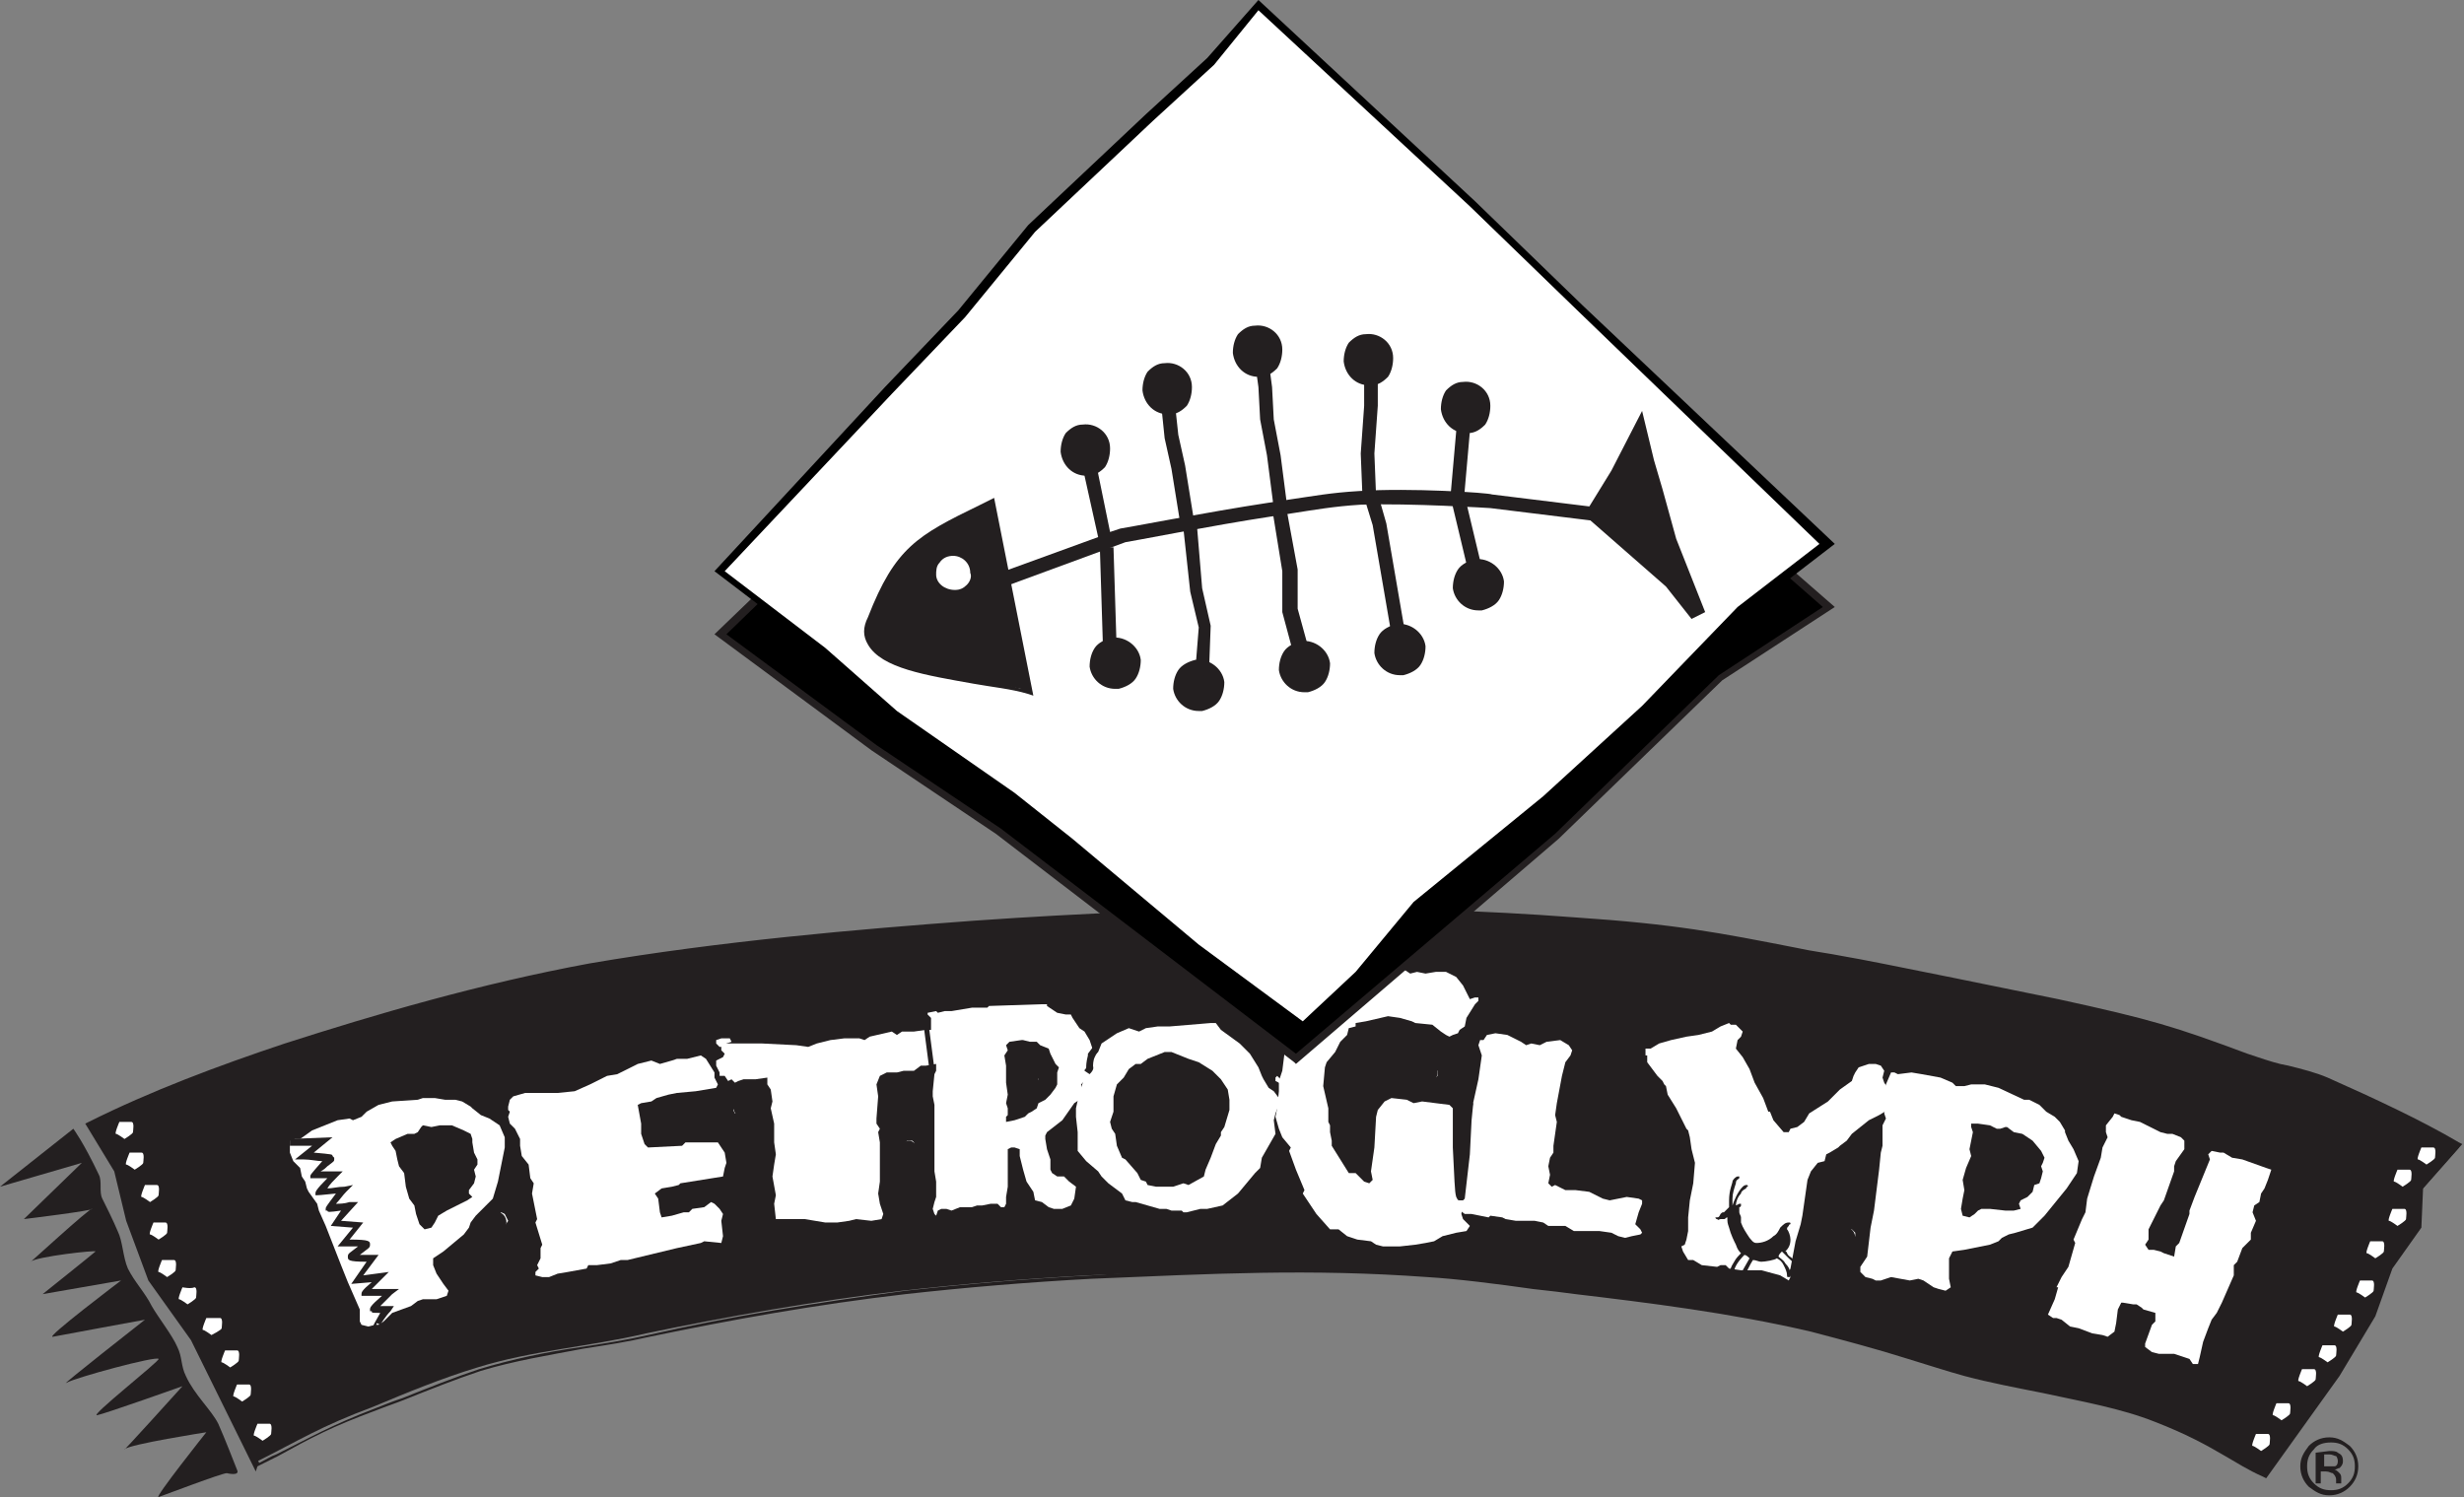 <?xml version="1.0" encoding="utf-8"?>
<!-- Generator: Adobe Illustrator 18.1.1, SVG Export Plug-In . SVG Version: 6.00 Build 0)  -->
<svg version="1.1" id="Layer_1" xmlns="http://www.w3.org/2000/svg" xmlns:xlink="http://www.w3.org/1999/xlink" x="0px" y="0px"
	 viewBox="0 0 144.5 87.8" enable-background="new 0 0 144.5 87.8" xml:space="preserve">
<rect x="0" y="0" width="144.5" height="87.8" fill="#808080" stroke="none"/>
<g>
	<g>
		<path fill="#231F20" d="M132.8,86.5c-2.5-1.3-3.6-2.1-6.3-3.2c-3.3-1.3-7.6-1.7-11.3-2.8c-3-0.8-6-1.9-9.1-2.6
			c-4.4-1-9.1-1.7-13.8-2.2c-2.4-0.3-6.3-0.8-8.8-1c-7-0.5-12.7-0.2-19.7,0.1c-3.7,0.2-7.3,0.5-10.9,0.9c-5.1,0.6-10.2,1.5-15,2.5
			c-3.4,0.8-6.7,1-9.9,2c-2,0.6-4.2,1.5-6.1,2.3c-3.2,1.2-4.2,1.9-7,3.3L13,81.9l-1.7-3.3L8.8,75l-1.3-3.5l-0.7-3L5.2,66
			c3.3-1.6,7.3-3.2,11.5-4.6c5.4-1.7,11.4-3.5,17.9-4.7c7.1-1.2,14.6-1.9,22.5-2.5c11.5-0.8,23.6-1.1,35.1-0.2
			c7.1,0.5,9.4,1.1,15.9,2.3c1.3,0.2,11.3,2.3,12.5,2.5c5.8,1.2,6.8,1.6,11.7,3.4c1.4,0.5,2.8,0.7,4.2,1.3c2.6,1.2,5.5,2.5,7.7,3.8
			l-2.2,2.5l-0.2,2.2l-1.7,2.4l-1,2.8l-2.1,3.5l-2.1,2.9L132.8,86.5z"/>
	</g>
	<g>
		<path fill="#231F20" d="M132.9,86.7l-0.2-0.1c-0.9-0.4-1.5-0.8-2.2-1.2c-1.2-0.7-2.3-1.3-4.1-2c-2-0.8-4.3-1.2-6.6-1.7
			c-1.5-0.3-3.1-0.6-4.6-1c-1.1-0.3-2.3-0.7-3.3-1c-1.9-0.6-3.8-1.1-5.7-1.6c-4.7-1.1-9.6-1.7-13.8-2.2c-0.7-0.1-1.6-0.2-2.5-0.3
			c-2.1-0.3-4.5-0.6-6.2-0.7c-6.9-0.5-12.5-0.2-19.7,0.1c-3.7,0.2-7.3,0.5-10.9,0.9c-5.2,0.6-10.2,1.5-15,2.5
			c-1.3,0.3-2.6,0.5-3.9,0.7c-2.1,0.4-4,0.7-6,1.3c-1.5,0.5-3,1.1-4.5,1.7c-0.5,0.2-1.1,0.4-1.6,0.6c-2.7,1-3.8,1.6-5.8,2.7
			c-0.4,0.2-0.8,0.4-1.2,0.6L15,86.3l-3.8-7.7l-2.5-3.5l-1.3-3.5l-0.7-2.9l-1.7-2.8l0.2-0.1c3.6-1.8,7.6-3.3,11.5-4.6
			c5.3-1.7,11.4-3.5,17.9-4.7c7.6-1.3,15.7-2,22.5-2.5c12.9-0.9,24.7-1,35.2-0.2c6,0.4,8.5,0.9,13.1,1.8c0.9,0.2,1.8,0.3,2.8,0.5
			c1.3,0.2,11.5,2.3,12.5,2.5c5.5,1.2,6.8,1.6,11.1,3.2l0.6,0.2c0.6,0.2,1.2,0.4,1.8,0.5c0.8,0.2,1.6,0.4,2.3,0.7
			c2.7,1.2,5.5,2.5,7.7,3.8l0.2,0.1l-2.3,2.6L142,72l0,0l-1.7,2.4l-1,2.8l-2.1,3.5L132.9,86.7z M75.8,74.3c2.5,0,5.1,0.1,7.8,0.3
			c1.7,0.1,4.1,0.4,6.3,0.7c0.9,0.1,1.8,0.2,2.5,0.3c4.2,0.5,9.1,1.1,13.8,2.2c2,0.5,3.9,1,5.7,1.6c1.1,0.3,2.2,0.7,3.3,1
			c1.5,0.4,3,0.7,4.6,1c2.3,0.5,4.7,0.9,6.7,1.7c1.9,0.7,2.9,1.3,4.2,2c0.6,0.3,1.2,0.7,2,1.1l4.1-5.7l2.1-3.4l1-2.8l1.7-2.4
			l0.2-2.2l0-0.1l2-2.3c-2.1-1.3-4.8-2.5-7.4-3.7c-0.7-0.3-1.5-0.5-2.3-0.7c-0.6-0.2-1.2-0.3-1.9-0.5l-0.6-0.2
			c-4.4-1.6-5.5-2-11-3.1c-1.4-0.3-11.3-2.3-12.5-2.5c-1-0.2-2-0.4-2.8-0.5c-4.6-0.9-7.1-1.3-13-1.8c-10.4-0.8-22.3-0.7-35.1,0.2
			c-6.8,0.5-14.8,1.2-22.5,2.5c-6.5,1.1-12.5,3-17.8,4.7c-3.8,1.2-7.7,2.7-11.3,4.4L7,68.5l0.7,3L9,74.9l2.5,3.5l3.7,7.4
			c0.4-0.2,0.7-0.4,1-0.5c2-1,3.2-1.7,5.8-2.7c0.5-0.2,1-0.4,1.6-0.6c1.5-0.6,3-1.2,4.5-1.7c2-0.6,3.9-1,6-1.3
			c1.3-0.2,2.6-0.4,3.9-0.7c4.8-1.1,9.9-1.9,15.1-2.6c3.6-0.4,7.2-0.7,10.9-0.9C68.2,74.5,72,74.3,75.8,74.3z"/>
	</g>
	<g>
		<path fill-rule="evenodd" clip-rule="evenodd" fill="#FFFFFF" d="M27.8,67.6L28,68l0,0.3l-0.2,0.3l0.1,0.4l-0.1,0.4l-0.3,0.4
			l0,0.2l0.2,0.2l-0.3,0.2L27,70.6L26.2,71l-0.5,0.3l-0.1,0.2l-0.1,0.2l-0.2,0.3l-0.4,0.1l-0.3-0.3l-0.2-0.6l-0.1-0.5L24,70.3
			l-0.2-0.7l-0.1-0.8l-0.3-0.4L23.3,68l-0.1-0.5l-0.2-0.3l-0.1-0.2l0.3-0.2l0.7-0.3l0.4,0l0.2-0.1l0.2-0.3l0.1-0.1l0.5,0.1l0.5-0.1
			l0.7,0l0.7,0.3l0.4,0.2l0.1,0.3l0,0.2L27.8,67.6z M29.6,66.7L29.3,66l-0.6-0.4l-0.5-0.2L27.7,65l-0.1-0.1l-0.5-0.3l-0.4-0.1
			l-0.6,0l-0.6-0.1l-0.7,0l-0.3,0.1L23,64.6l-0.8,0.2l-0.7,0.4l-0.3,0.3l-0.5,0.2l-0.2-0.1l-0.7,0.1l-1,0.4l-0.5,0.2l-0.7,0.5
			l-0.3,0L17,66.9l0,0.7l0.2,0.5l0.4,0.4l0.1,0.5l0.2,0.3l0.1,0.4l0.1,0.2l0.5,0.7l0.1,0.4l0.4,0.9l0.9,2.3l0.4,1l0.7,1.6l0,0.7
			l0.1,0.2l0.4,0.1l0.4-0.1l0.2,0l0.3-0.2l0.5-0.5l1.1-0.4l0.4-0.3l0.3-0.1l0.4,0l0.4,0l0.3-0.1l0.3-0.1l0.1-0.3l-0.3-0.4l-0.4-0.6
			l-0.2-0.5l0-0.4l0.6-0.4l1.2-1l0.3-0.4l0.1-0.3l0.3-0.4l0.3-0.3l0.7-0.7l0.3-1l0.4-2l0-0.4L29.6,66.7z M29.7,71.4l-0.1-0.2
			l-0.2-0.1l-0.2,0.2l-0.2,0.5l0.1,0.1l0.2,0.1l0.3-0.1l0.2-0.3L29.7,71.4z"/>
	</g>
	<g>
		<path fill-rule="evenodd" clip-rule="evenodd" fill="#FFFFFF" d="M30.3,70.1L30.1,70l-0.3,0l-0.2,0.2l0,0.3l0.3-0.1l0.3-0.2
			L30.3,70.1z M42.1,63.6l-0.2-0.4l0-0.3l-0.5-0.8l-0.3-0.2l-0.8,0.2l-0.6,0l-0.3,0.1l-0.7,0.2l-0.5-0.2l-0.8,0.2L36.2,63l-0.6,0.1
			l-1,0.5l-0.9,0.4l-1,0.1l-1.9,0l-0.7,0.2l-0.2,0.2l-0.1,0.4l0,0.2l0.1,0.1l-0.1,0.3l0.1,0.4l0.3,0.3l0.3,0.6l0,0.4l0.1,0.6
			l0.4,0.5l0.1,0.8l0.2,0.3L31.2,70l0.3,1.5l-0.1,0.2l0.4,1.3l-0.1,0.2l0,0.6l-0.2,0.4l0.1,0.2l-0.2,0.2l0,0.2l0.4,0.1l0.4,0
			l0.5-0.2l0.6-0.1l1.1-0.2l0.1-0.2l0.5,0l0.8-0.1l0.6-0.2l0.4,0l2.9-0.7l1.4-0.3l0.2-0.1l1,0.1l0.1-0.4l-0.1-0.9l0.1-0.4l-0.2-0.3
			l-0.3-0.3l-0.2-0.1l-0.4,0.3l-0.7,0.1l-0.2,0.2l-0.3,0l-0.7,0.2l-0.6,0.1l-0.1-0.3l-0.1-0.8l-0.2-0.3l0.4-0.3l0.6-0.1l0.4-0.1
			l0.1-0.1l2.5-0.4l0.1-0.5l0.1-0.3l-0.1-0.6l-0.4-0.6l-0.5,0L40.8,67l-0.6,0L40,67.2l-2,0.1l-0.2-0.2l-0.2-0.6l0-0.6l-0.2-1.1
			l0.2-0.1l0.6-0.1l0.3-0.2l0.7-0.2l0.5-0.1l1.1-0.1l1.2-0.2L42.1,63.6z M42.9,61.1l-0.1-0.2l-0.5,0L42,61l0,0.2l0.2,0.2l0.2,0
			l0.2-0.2L42.9,61.1z"/>
	</g>
	<g>
		<path fill-rule="evenodd" clip-rule="evenodd" fill="#FFFFFF" d="M43.8,65.1l0-0.3l-0.2-0.2l-0.2,0.1l-0.2,0.1L43,65.1l0.1,0.2
			l0.3,0L43.8,65.1z M55.6,62.1l0-0.2l-0.3-0.3l0-0.4l0-0.3l-0.1-0.6l-0.5,0.1l-0.4,0l-0.7,0.1l-0.7,0l-0.3,0.2l-0.3-0.2L51,60.8
			L50.7,61l-0.3-0.1l-0.9,0L48.7,61l-0.8,0.2l-0.5,0.2l-0.7-0.1l-2-0.1l-0.4,0l-0.6,0l-0.9,0l-0.3,0l-0.2,0.2l0,0.2l0.2,0.2
			l-0.1,0.2L42,62.2l0,0.3l0.2,0.4l0,0.2l0.3,0l0.2,0.3l0.2-0.1l0.2,0.2l0.2-0.1l0.3-0.1l0.7,0l0.7-0.1l0,0.2L45,63.6l0.2,0.3
			l0.1,0.7l-0.1,0.4l0.2,0.9l0,1.1l0.1,0.7l-0.1,0.6l-0.1,0.7l0.2,1.1l-0.1,0.5l0.1,0.9l0.2,0l0.4,0l1.1,0l1.2,0.2l0.7,0l0.7-0.1
			l0.4-0.1l0.9,0.1l0.6-0.1l0.1-0.3l-0.2-0.6l-0.1-0.6l0.1-0.7L51.6,67l-0.1-0.6l0.1-0.2l-0.2-0.3l0-0.3l0.1-1.3l-0.1-0.7l0.2-0.5
			l0.4-0.2l0.2,0l0.4,0l0.4-0.1l0.6,0l0.4-0.3l0.3,0l0.6-0.1L55.6,62.1z"/>
	</g>
	<g>
		<path fill-rule="evenodd" clip-rule="evenodd" fill="#FFFFFF" d="M60.8,63.1L60.7,63l-0.2-0.1L60.4,63l-0.1,0.1l0,0.2l0.1,0.2
			l0.3,0l0.2-0.2L60.8,63.1z M62.1,62.6l-0.1,0.3L62,63.1l0,0.5l-0.1,0.2l-0.3,0.4l-0.3,0.3l-0.4,0.2l-0.1,0.3l-0.3,0.2l-0.2,0.1
			l-0.2,0.2l-0.3,0.1l-0.3,0.1l-0.5,0.1l0-0.3l0.1-0.1l0-0.4L59,64.7l0.1-0.5L59,63.5l0-0.5l0-0.5l-0.1-0.6l0.2-0.3l-0.1-0.3
			l0.2-0.2l0.7-0.1L60,61l0.4,0.1l0.4,0l0.2,0.2l0.5,0.2l0.1,0.3l0.3,0.6L62.1,62.6z M53.6,67.2l0-0.2l-0.1-0.1l-0.2,0l-0.1,0
			L53,67.1l0,0.2l0,0.2l0.1,0.2l0.2-0.1l0.1-0.2L53.6,67.2z M53.9,61.6l0-0.2l-0.2-0.1l-0.2,0l-0.1,0.2l0.1,0.2l0.2,0.1l0.2-0.1
			L53.9,61.6z M64.3,62.3l0-0.4l-0.1-0.1l-0.1-0.2L63.9,61l-0.3-0.5l-0.3-0.2l-0.4-0.6l-0.1-0.2l-0.3,0l-0.5-0.1l-0.6-0.4l0-0.1
			L61,58.9L58,59l-0.1,0.1l-0.9,0l-1.2,0.2l-0.4,0L55,59.4l-0.1-0.1l-0.5,0.1l0,0.1l0.2,0.2l0,0.7l0.2,0.9l0.1,0.6l0,0.9l-0.1,0.2
			l-0.1,1l0,0.3l0.1,0.5l0,1.6l0,1.4l0,0.9l0.1,0.6l0,0.5l0,0.4l-0.1,0.3l-0.1,0.4l0.1,0.3l0.1,0.1L55,71l0.2-0.1l0.3,0l0.3,0.1
			l0.5-0.2l0.7,0l0.3-0.1l0.3,0l0.5-0.1l0.4,0l0.1,0.1l0.1,0.1l0.2,0l0.1-0.2l0-0.4l0.1-0.6l0-0.6l0-0.7L59.1,68l0-0.3l0-0.3
			l0.2-0.1l0.2,0l0.3,0.1l0,0.4l0.2,0.8l0.2,0.7l0.4,0.6l0.1,0.5l0.4,0.1l0.4,0.3l0.3,0.1l0.5,0l0.5-0.2l0.2-0.4l0.1-0.7l-0.4-0.3
			l-0.3-0.3l-0.4,0l-0.3-0.2l-0.1-0.2l0-0.6l-0.2-0.6l-0.1-0.6l0-0.2l0.1-0.2l0.9-0.7l0.7-1l0.3-0.2l0.2-0.4l-0.1-0.5l0.1-0.1
			l0.2-0.2l0.1-0.4l0-0.3l0.1-0.2L64.3,62.3z M65.5,68l-0.1-0.2l-0.1-0.1L65.1,68l0,0.2l0.1,0.1l0.2-0.1L65.5,68z M65.7,61.7l0-0.3
			l-0.1-0.2l-0.1-0.1l-0.1,0.1l0.1,0.4l0.1,0.2l0.2,0.1L65.7,61.7z"/>
	</g>
	<g>
		<path fill-rule="evenodd" clip-rule="evenodd" fill="#FFFFFF" d="M72.1,64.5l0,0.6l-0.3,1l-0.2,0.3l0,0.2l-0.3,0.5L71,67.9
			l-0.3,0.7L70.6,69l-0.9,0.5l-0.3-0.1l-0.6,0.2l-1,0l-0.5-0.1l-0.1-0.2l-0.3-0.1l-0.2-0.4L66,68l-0.2-0.1l-0.3-0.7l-0.1-0.7
			l-0.2-0.3l-0.1-0.4l0.2-0.6l0-0.6l0-0.3l0.2-0.7l0.4-0.4l0.3-0.5l0.4-0.3l0.3,0l0.4-0.3l0.5-0.2l0.5-0.2l0.4,0l1,0.4l0.6,0.2
			l0.8,0.5l0.5,0.5l0.4,0.6L72.1,64.5z M62.9,63.3L62.8,63l-0.2-0.1L62.3,63l-0.1,0.2l0,0.2l0.1,0.1l0.2,0l0.1,0.1l0.1,0l0.1-0.1
			L62.9,63.3z M75,64.8l0-0.4L74.7,64l-0.3-0.2l-0.3-0.5L74,63.1l-0.2-0.5l-0.5-0.8l-0.6-0.6l-1.1-0.8L71.3,60L71,60l-1.2,0.1
			l-1.2,0.1l-0.2,0l-0.5,0l-0.7,0.1l-0.4,0.2l-0.3-0.1l-0.3-0.1l-0.7,0.3l-0.9,0.6l-0.2,0.5L64.1,62l-0.4,0.7l-0.1,0.5l-0.3,0.9
			L63.1,65l0,0.5l0.1,0.9l0,1.1l0.5,0.6l0.7,0.6l0.2,0.3l0.4,0.4l0.8,0.6l0.2,0.4l0.4,0.1l0.2,0l1.4,0.4l0.4,0l0.3,0.1l0.6,0
			l0.1,0.1l0.2,0l0.8-0.2l0.4,0l0.9-0.2l0.9-0.7l1-1.2l0.3-0.3l0.1-0.6l0.8-1.4l-0.1-0.8l0.1-0.4L75,64.8z M75.2,63.5l-0.1-0.2
			l-0.2-0.2l-0.1,0.1l0,0.2l0.2,0.1l0.1,0.1L75.2,63.5z"/>
	</g>
	<g>
		<path fill-rule="evenodd" clip-rule="evenodd" fill="#FFFFFF" d="M79.9,65.3L79.8,65l-0.2,0.1l0,0.2l0.1,0.1L79.9,65.3z
			 M86.2,71.9l-0.4-0.4l-0.1-0.3l0.1-0.5l0.2-1.4L86,69.2l0.2-0.6l0.2-1l-0.1-0.2l0.2-1.8l0.2-0.4l-0.1-0.3L86.2,65l-0.8-0.1
			L85.2,65L85,64.8l-1.6-0.2l-0.5,0.1l-0.4-0.2l-0.9-0.1l-0.4,0.2l-0.4,0.5l-0.1,0.4l-0.1,1.8l-0.2,1.4l0.1,0.5l-0.2,0.2l-0.3-0.1
			l-0.5-0.5l-0.4,0l-1-1.6l0-0.3l-0.1-0.5l0-0.4l-0.1-0.2l0-0.8l-0.3-1.3l0.1-1.1l0.1-0.3l0.5-0.6l0.3-0.6l0.4-0.4l0.1-0.4l0.4-0.1
			l0-0.2l0.6-0.1l1.3-0.3l0.7,0.1l0.7,0.2l0.2,0.1l1,0.1l0.5,0.4l0.3,0.2l0.2,0.1l0.2-0.1l0.3-0.1l0.1-0.2l0.3-0.2l0.1-0.5l0.5-0.8
			l0.2-0.2l0-0.2l-0.2,0l-0.3,0.1l-0.4-0.8l-0.4-0.5l-0.6-0.3L84.2,57l-0.6,0.1L83.1,57l-0.4,0.1l-0.3-0.2l-0.6,0l-1.3,0.2l-0.6,0
			l-1,0.4l-0.4,0.2L77.9,58l-1.3,1.2l-0.3,0.2L76.1,60l-0.3,0.4l-0.2,0.5l-0.2,0.3l-0.2,1.6l-0.2,0.6l0,0.6l-0.1,1l-0.1,0.5l0.2,0.7
			l0.2,0.5l0.5,0.6l-0.1,0.2l0.4,1.1l0.5,1.2l-0.1,0.2l0.8,1.2l0.8,0.9l0.5,0l0.5,0.4l0.6,0.2l0.8,0.1l0.3,0.2l0.4,0.1l0.3,0l0.7,0
			L83,73l0.6-0.1l0.5-0.1l0.5-0.3l0.8-0.2l0.6-0.1L86.2,71.9z M78.5,56.4l0-0.2L78.2,56L78,56.2l-0.4,0.3l-0.1,0.3l0.2,0.1l0.3-0.1
			l0.2-0.2L78.5,56.4z M84.3,63.1l0-0.3l-0.3-0.1l-0.3,0.1l0,0.2l0.1,0.4l0.3-0.1L84.3,63.1z M87.7,66.6l-0.1-0.4L87.4,66l-0.2,0.2
			l-0.2,0.3l0,0.3l0,0.2l0.2,0l0.2-0.2L87.7,66.6z"/>
	</g>
	<g>
		<polygon fill-rule="evenodd" clip-rule="evenodd" fill="#FFFFFF" points="96.3,72.3 96.2,72.1 95.9,71.8 96.1,71.1 96.3,70.6 
			96.3,70.4 96.1,70.3 95.4,70.2 94.4,70.4 94,70.3 93.2,69.9 92.4,69.8 91.8,69.8 91.6,69.7 91.2,69.5 91,69.6 90.8,69.4 
			90.9,68.9 90.8,68.4 90.9,67.9 91.1,67.6 91.1,67.2 91.3,65.8 91.2,65.4 91.3,64.7 91.6,63.1 91.8,62.3 92.1,61.9 92.2,61.6 
			92,61.3 91.5,61 90.7,61.1 90.3,61.3 89.8,61.2 89.5,61.3 89.2,61.1 88.4,60.7 87.7,60.6 87.2,60.7 87,61 86.8,61 86.7,61.3 
			86.9,61.9 86.7,63.3 86.3,65.1 86.4,65.6 86.2,66.3 86,67.3 86.1,67.6 85.9,68.4 85.9,69.3 85.5,70.2 85.5,70.9 85.9,71.2 
			86.3,71.2 87.3,71.4 87.4,71.3 88.1,71.4 88.3,71.5 88.9,71.6 89.3,71.6 90,71.6 90.5,71.7 90.8,71.9 91.2,71.9 91.5,71.9 
			91.8,71.9 92.3,72.2 93,72.2 93.8,72.2 94.5,72.3 94.9,72.5 95.3,72.6 95.7,72.5 96.2,72.4 		"/>
	</g>
	<g>
		<polygon fill-rule="evenodd" clip-rule="evenodd" fill="#FFFFFF" points="111.3,64.4 111.3,64.2 111,64 110.7,63.8 110.5,63.5 
			110.4,63.2 110.5,62.8 110.3,62.5 110,62.4 109.6,62.4 109,62.6 108.8,62.9 108.7,63.1 108.6,63.4 107.9,63.9 107.5,64.3 
			107.2,64.6 106.1,65.3 105.8,65.8 105.4,66.1 105,66.2 104.9,66.4 104.6,66.4 104,65.7 103.8,65.2 103.7,65.2 103.4,64.4 
			102.9,63.5 102.6,62.7 102.2,62 101.8,61.5 101.9,61 102.1,60.8 102.2,60.5 101.8,60.1 101.5,60.1 101.4,60 100.9,60.2 
			100.4,60.5 99.6,60.7 98.9,60.8 98,61 97.3,61.2 96.8,61.5 96.5,61.5 96.5,61.9 96.6,61.9 96.6,62.3 96.9,62.7 97.2,63.1 
			97.5,63.4 97.6,63.6 97.7,63.7 97.8,64.2 98.3,65 98.9,66.2 99,66.3 99.1,66.7 99.2,67.4 99.4,68.2 99.3,69.4 99.1,70.4 99,71.4 
			99,72.2 98.9,72.7 98.8,73 98.6,73.1 98.7,73.4 99,73.9 99.3,73.9 99.8,74.2 100.7,74.3 100.9,74.2 101.2,74.2 101.4,74.4 
			102.1,74.5 102.8,74.5 103.3,74.5 104.4,74.8 104.9,75.1 105,74.9 104.9,74.6 105,74.4 105.3,72.8 105.6,71.8 105.7,71.3 
			106,69.2 106.2,68.7 106.6,68.2 107,68.1 107.1,67.7 107.3,67.6 107.8,67.3 107.9,67.2 108.3,66.9 108.6,66.5 109.1,66.1 
			109.6,65.7 110.2,65.4 110.7,65.1 110.9,64.8 		"/>
	</g>
	<g>
		<path fill-rule="evenodd" clip-rule="evenodd" fill="#FFFFFF" d="M119.8,68.7l-0.1,0.4l-0.1,0.3l-0.3,0.1l-0.1,0.4l-0.3,0.3
			l-0.4,0.2l-0.1,0.2l0.1,0.3l-0.4,0.1l-0.5,0l-0.9-0.1l-0.5,0l-0.2,0.1l-0.2,0.2l-0.3,0.2l-0.4-0.1l-0.1-0.4l0.1-0.6l0.1-0.5
			l-0.1-0.6l0.2-0.7l0.3-0.7l-0.1-0.4l0.1-0.5l0.1-0.5l-0.1-0.3l0-0.2l0.4,0l0.7,0.1l0.4,0.2l0.2,0l0.3-0.1l0.1,0l0.4,0.3l0.5,0.1
			l0.6,0.4l0.5,0.6l0.2,0.4l-0.1,0.3l-0.1,0.2L119.8,68.7z M108.8,72.5l0-0.2l-0.2-0.2l-0.1,0l-0.1,0.2l-0.1,0.2l0,0.2l0.1,0.1
			l0.2-0.1L108.8,72.5z M116.4,74.2l-0.2-0.2l-0.2,0l-0.1,0.2l-0.1,0.1l0.1,0.2l0.2,0.1l0.2-0.1L116.4,74.2z M121.8,68.8l0.1-0.7
			l-0.3-0.7l-0.3-0.5l-0.2-0.5l0-0.1l-0.3-0.5l-0.3-0.3l-0.5-0.3l-0.4-0.4l-0.6-0.3l-0.3,0l-1.5-0.7l-0.8-0.2l-0.8,0l-0.4,0.1
			l-0.5,0l-0.2-0.2l-0.7-0.3l-1.1-0.2l-0.6-0.1l-0.8,0.1l-0.2-0.1l-0.2,0l-0.3,0.7l-0.1,0.6l0.1,0.6l-0.1,0.5l0.1,0.3l-0.2,0.4
			l0,0.3l0,0.9l-0.1,0.4l-0.1,1l-0.3,2.4l-0.2,1l-0.2,1.7l-0.4,0.6l0,0.3l0.3,0.3l0.4,0.1l0.2,0.1l0.3,0l0.6-0.2l1.1,0.2l0.5-0.1
			l0.3,0.1l0.3,0.2l0.3,0.2l0.3,0.1l0.4,0.1l0.3-0.2l-0.1-0.5l0-0.7l0-0.5l0.2-0.4l0.7-0.1l1.5-0.3l0.5-0.2l0.2-0.2l0.4-0.2l0.4-0.1
			l1-0.3l0.7-0.7l1.3-1.6l0.2-0.3L121.8,68.8z"/>
	</g>
	<g>
		<polygon fill-rule="evenodd" clip-rule="evenodd" fill="#FFFFFF" points="132,72.7 132,72.3 132.3,71.6 132.1,71.1 132.2,70.7 
			132.5,70.5 132.6,70 132.8,69.7 133,69.2 133.2,68.6 132.9,68.5 131.5,68 130.9,67.9 130.4,67.6 130.2,67.6 129.7,67.5 
			129.5,67.7 129.6,68 128.7,70.2 128.4,71 128.4,71.2 127.8,72.9 127.6,73.1 127.5,73.7 126.9,73.5 126.7,73.4 126.3,73.3 
			126,73.3 125.8,73 126,72.7 126,72.1 126.7,70.7 126.9,70.4 127.5,68.7 127.5,68.4 127.6,68.1 128.1,67.4 128.1,66.9 127.9,66.7 
			127.4,66.5 127.1,66.5 126.7,66.4 125.5,65.8 125,65.7 124.4,65.5 124.3,65.4 124,65.3 123.9,65.5 123.5,66 123.5,66.4 
			123.6,66.7 123.3,67.3 123.2,67.9 122.8,69 122.4,70.3 122.3,71.1 122.1,71.5 121.6,72.7 121.7,72.9 121.3,74.3 120.9,74.9 
			120.6,75.5 120.7,75.5 120.5,76.2 120.1,77.1 120.4,77.3 120.6,77.3 120.9,77.4 121.4,77.8 121.9,77.9 122.7,78.2 123.3,78.3 
			123.6,78.4 124,78.1 124.1,77.6 124.2,76.8 124.4,76.4 124.5,76.4 125.1,76.5 125.3,76.5 125.6,76.7 125.7,76.8 126.4,77 
			126.4,77.5 126.2,77.7 125.8,78.8 125.8,79 126.2,79.3 126.6,79.4 127.2,79.4 127.5,79.4 128.4,79.7 128.6,80 128.9,80 129,79.6 
			129.2,78.7 129.5,77.9 129.7,77.4 130,77 130.3,76.4 131,74.8 131,74.2 131.2,74 131.5,73.2 		"/>
	</g>
	<g>
		<polygon points="74,6.6 42.2,37.2 51.2,43.8 58.5,48.8 76,62.1 91.3,49.1 101,39.7 107.3,35.5 		"/>
	</g>
	<g>
		<path fill="#231F20" d="M76,62.4l-0.1-0.1L58.4,48.9L51.1,44l-9.2-6.8L74,6.3l0.1,0.1l33.5,29.2l-6.6,4.3l-9.6,9.3L76,62.4z
			 M42.6,37.2l8.8,6.5l7.3,4.9L76,61.8l15.2-12.9l9.6-9.3l6.1-4L74,6.8L42.6,37.2z"/>
	</g>
	<g>
		<polygon fill="#FFFFFF" points="73.8,0.3 71.1,3.7 67.5,7 60.6,13.5 56.4,18.5 52.1,22.9 45.5,30.1 42.2,33.5 48.3,38.2 
			52.6,41.9 59.5,46.7 62.9,49.3 70.3,55.5 76.5,60.1 79.8,57.1 83.2,53 90.8,46.8 96.6,41.6 102.3,35.8 107.3,31.9 102.2,27.1 
			98.4,23.5 94.5,19.8 92.6,18.1 86.4,12 82.7,8.6 78.3,4.4 		"/>
	</g>
	<g>
		<path d="M76.5,60.4l-6.4-4.7l-7.4-6.2l-3.4-2.7L52.4,42l-4.2-3.7l-6.3-4.8l10-10.8l4.3-4.5l4.1-5l6.9-6.5l3.6-3.3L73.8,0
			l12.7,11.8l6.3,6.1l14.8,14l-5.2,4l-5.6,5.8L90.9,47l-7.6,6.2l-3.4,4L76.5,60.4z M42.5,33.5l5.9,4.5l4.2,3.7l6.9,4.8l3.4,2.7
			l7.4,6.2l6.1,4.5l3.1-2.9l3.4-4.1l7.6-6.2l5.8-5.3l5.6-5.8l4.8-3.7L92.5,18.2l-6.3-6.1L73.8,0.6l-2.6,3.2l-3.6,3.3l-6.9,6.5
			l-4.1,5l-4.3,4.5L42.5,33.5z"/>
	</g>
	<g>
		<path fill="#FFFFFF" d="M74.8,7.8c0.8-0.6,2-0.5,2.6,0.2c0.7,0.7,0.6,1.7-0.2,2.3c-0.8,0.6-2,0.5-2.6-0.2
			C73.9,9.4,74,8.4,74.8,7.8z"/>
	</g>
	<g>
		<path fill="#FFFFFF" d="M75.5,7.5c0.6-0.4,1.5-0.3,2.1,0.3c0.6,0.6,0.6,1.4,0.1,1.8c-0.6,0.4-1.5,0.3-2.1-0.3
			C75,8.7,75,7.9,75.5,7.5z"/>
	</g>
	<g>
		<path fill="#231F20" d="M58,29.6c-4.1,2-5.4,2.6-7,6.7c-1.2,3.2,5.3,3.2,9.3,4.2L58,29.6z"/>
	</g>
	<g>
		<path fill="#231F20" d="M60.6,40.8l-0.3-0.1c-1-0.3-2.1-0.4-3.2-0.6c-2.8-0.5-5.4-0.9-6.2-2.3c-0.3-0.5-0.3-1,0-1.6
			c1.6-4.1,2.9-4.8,6.6-6.6l0.8-0.4L60.6,40.8z M57.8,29.9L57.5,30c-3.6,1.8-4.9,2.4-6.4,6.4c-0.2,0.5-0.2,0.9,0,1.3
			c0.7,1.2,3.3,1.6,5.9,2.1c1,0.2,2,0.3,2.9,0.6L57.8,29.9z"/>
	</g>
	<g>
		
			<ellipse transform="matrix(-0.997 8.244697e-02 -8.244697e-02 -0.997 114.45 62.397)" fill="#FFFFFF" cx="55.9" cy="33.6" rx="1.2" ry="1.2"/>
	</g>
	<g>
		<path fill="#231F20" d="M55.9,35c-0.7,0-1.3-0.6-1.4-1.3l0,0c0-0.4,0.1-0.7,0.3-1c0.2-0.3,0.6-0.5,1-0.5c0.8-0.1,1.5,0.5,1.5,1.3
			c0,0.4-0.1,0.7-0.3,1c-0.2,0.3-0.6,0.5-1,0.5C56,35,56,35,55.9,35z M55.9,32.6C55.9,32.6,55.9,32.6,55.9,32.6
			c-0.3,0-0.6,0.1-0.8,0.4c-0.2,0.2-0.2,0.5-0.2,0.7l0,0c0,0.5,0.5,0.9,1.1,0.9c0.3,0,0.5-0.1,0.7-0.3c0.2-0.2,0.3-0.5,0.2-0.7
			C56.9,33,56.4,32.6,55.9,32.6z"/>
	</g>
	<g>
		<path fill="#231F20" d="M59.2,34.3l-0.3-0.8l5.5-2l-1-4.5l0.8-0.2l0.9,4.4l0.6-0.2c0.1,0,5.3-1,8.6-1.5l1.3-0.2
			c1.4-0.2,2.4-0.4,4.1-0.5c3-0.2,7.6,0.1,7.8,0.2l6.5,0.8l-0.1,0.8l-6.5-0.8c0,0-4.7-0.3-7.6-0.2c-1.6,0.1-2.7,0.3-4,0.5l-1.3,0.2
			c-3.3,0.5-8.4,1.5-8.5,1.5L59.2,34.3z"/>
	</g>
	<g>
		<path fill="#231F20" d="M69.2,30.6l-0.5-3.1l-0.4-1.8L68,22.8l0.8-0.1l0.3,2.8l0.4,1.8l0.5,3.1L69.2,30.6z M74.7,29.8l-0.4-3.1
			l-0.4-2.1l-0.1-1.9l-0.4-2.9l0.8-0.1l0.4,3l0.1,1.9l0.4,2.1l0.4,3.1L74.7,29.8z M79.9,29.1l-0.1-2.5l0.2-2.8l0-2.5l0.8,0l0,2.5
			l-0.2,2.8l0.1,2.5L79.9,29.1z"/>
	</g>
	<g>
		
			<rect x="85.3" y="23.9" transform="matrix(0.996 8.768907e-02 -8.768907e-02 0.996 2.661 -7.417)" fill="#231F20" width="0.8" height="5.3"/>
	</g>
	<g>
		
			<ellipse transform="matrix(-0.997 8.237664e-02 -8.237664e-02 -0.997 129.385 47.492)" fill="#231F20" cx="63.7" cy="26.4" rx="1.1" ry="1.1"/>
	</g>
	<g>
		<path fill="#231F20" d="M63.7,27.9c-0.8,0-1.4-0.6-1.5-1.4l0,0c0-0.4,0.1-0.8,0.3-1.1c0.3-0.3,0.6-0.5,1-0.5
			c0.8-0.1,1.6,0.5,1.6,1.4c0,0.4-0.1,0.8-0.3,1.1c-0.3,0.3-0.6,0.5-1,0.5C63.8,27.9,63.8,27.9,63.7,27.9z M63,26.5
			c0,0.4,0.4,0.6,0.7,0.6c0.2,0,0.3-0.1,0.5-0.2c0.1-0.1,0.2-0.3,0.2-0.5c0-0.4-0.4-0.6-0.7-0.6c-0.2,0-0.3,0.1-0.5,0.2
			C63.1,26.1,63,26.3,63,26.5L63,26.5z"/>
	</g>
	<g>
		
			<ellipse transform="matrix(-0.997 8.237664e-02 -8.237664e-02 -0.997 138.557 39.825)" fill="#231F20" cx="68.5" cy="22.8" rx="1.1" ry="1.1"/>
	</g>
	<g>
		<path fill="#231F20" d="M68.5,24.3c-0.8,0-1.4-0.6-1.5-1.4l0,0c0-0.4,0.1-0.8,0.3-1.1c0.3-0.3,0.6-0.5,1-0.5
			c0.8-0.1,1.6,0.5,1.6,1.4c0,0.4-0.1,0.8-0.3,1.1c-0.3,0.3-0.6,0.5-1,0.5C68.5,24.3,68.5,24.3,68.5,24.3z M68.5,22.1
			C68.4,22.1,68.4,22.1,68.5,22.1c-0.2,0-0.4,0.1-0.5,0.2c-0.1,0.1-0.2,0.3-0.2,0.5l0,0c0,0.4,0.4,0.6,0.7,0.6
			c0.2,0,0.3-0.1,0.5-0.2c0.1-0.1,0.2-0.3,0.2-0.5C69.1,22.4,68.8,22.1,68.5,22.1z"/>
	</g>
	<g>
		
			<ellipse transform="matrix(-0.997 8.237664e-02 -8.237664e-02 -0.997 149.024 35.088)" fill="#231F20" cx="73.8" cy="20.6" rx="1.1" ry="1.1"/>
	</g>
	<g>
		<path fill="#231F20" d="M73.8,22.1c-0.8,0-1.4-0.6-1.5-1.4c0-0.4,0.1-0.8,0.3-1.1c0.3-0.3,0.6-0.5,1-0.5c0.8-0.1,1.6,0.5,1.6,1.4
			c0,0.4-0.1,0.8-0.3,1.1c-0.3,0.3-0.6,0.5-1,0.5C73.9,22.1,73.8,22.1,73.8,22.1z M73.8,20C73.8,20,73.7,20,73.8,20
			c-0.2,0-0.4,0.1-0.5,0.2c-0.1,0.1-0.2,0.3-0.2,0.5l0,0c0,0.4,0.4,0.6,0.7,0.6c0.2,0,0.3-0.1,0.5-0.2c0.1-0.1,0.2-0.3,0.2-0.5
			C74.4,20.2,74.1,20,73.8,20z"/>
	</g>
	<g>
		
			<ellipse transform="matrix(-0.997 8.243818e-02 -8.243818e-02 -0.997 162.111 35.517)" fill="#231F20" cx="80.3" cy="21.1" rx="1.1" ry="1.1"/>
	</g>
	<g>
		<path fill="#231F20" d="M80.3,22.6c-0.8,0-1.4-0.6-1.5-1.4l0,0c0-0.4,0.1-0.8,0.3-1.1c0.3-0.3,0.6-0.5,1-0.5
			c0.8-0.1,1.6,0.5,1.6,1.4c0,0.4-0.1,0.8-0.3,1.1c-0.3,0.3-0.6,0.5-1,0.5C80.4,22.6,80.4,22.6,80.3,22.6z M79.7,21.2
			c0,0.4,0.4,0.6,0.7,0.6c0.2,0,0.3-0.1,0.5-0.2c0.1-0.1,0.2-0.3,0.2-0.5c0-0.4-0.4-0.6-0.7-0.6c-0.2,0-0.3,0.1-0.5,0.2
			C79.7,20.8,79.6,21,79.7,21.2L79.7,21.2z"/>
	</g>
	<g>
		
			<ellipse transform="matrix(-0.997 8.243818e-02 -8.243818e-02 -0.997 173.613 40.726)" fill="#231F20" cx="86" cy="23.9" rx="1.1" ry="1.1"/>
	</g>
	<g>
		<path fill="#231F20" d="M86,25.4c-0.8,0-1.4-0.6-1.5-1.4l0,0c0-0.4,0.1-0.8,0.3-1.1c0.3-0.3,0.6-0.5,1-0.5
			c0.8-0.1,1.6,0.5,1.6,1.4c0,0.4-0.1,0.8-0.3,1.1c-0.3,0.3-0.6,0.5-1,0.5C86.1,25.4,86,25.4,86,25.4z M86,23.3
			C85.9,23.3,85.9,23.3,86,23.3c-0.2,0-0.4,0.1-0.5,0.2c-0.1,0.1-0.2,0.3-0.2,0.5v0c0,0.4,0.4,0.6,0.7,0.6c0.2,0,0.3-0.1,0.5-0.2
			c0.1-0.1,0.2-0.3,0.2-0.5C86.6,23.5,86.3,23.3,86,23.3z"/>
	</g>
	<g>
		<path fill="#231F20" d="M76.3,40l-1.1-4.1l0-2.4l-0.6-3.7l0.8-0.2l0.7,3.8l0,2.3l1.1,4L76.3,40z M70.9,39.4l-0.8-0.1l0.2-2.5
			l-0.5-2.1L69.4,31l0.8-0.1l0.3,3.6l0.5,2.2L70.9,39.4z M64.7,38.5l-0.2-6.4l0.8,0l0.2,6.4L64.7,38.5z M81.6,37.2l-1.1-6.4
			l-0.4-1.3l0.8-0.2l0.4,1.4l1.1,6.4L81.6,37.2z M86.2,33.9l-1.1-4.6l0.8-0.2l1.1,4.6L86.2,33.9z"/>
	</g>
	<g>
		<ellipse transform="matrix(0.993 -0.117 0.117 0.993 -3.415 10.376)" fill="#231F20" cx="86.7" cy="34.3" rx="1.1" ry="1.1"/>
	</g>
	<g>
		<path fill="#231F20" d="M86.7,35.8c-0.8,0-1.4-0.6-1.5-1.3c0-0.4,0.1-0.8,0.3-1.1c0.2-0.3,0.6-0.5,1-0.6c0.8-0.1,1.6,0.5,1.7,1.3
			v0c0,0.4-0.1,0.8-0.3,1.1c-0.2,0.3-0.6,0.5-1,0.6C86.8,35.8,86.8,35.8,86.7,35.8z M86.7,33.6C86.7,33.6,86.7,33.6,86.7,33.6
			c-0.3,0-0.4,0.1-0.5,0.3C86.1,34,86,34.2,86,34.4c0,0.4,0.4,0.6,0.7,0.6c0.2,0,0.3-0.1,0.4-0.3c0.1-0.1,0.2-0.3,0.1-0.5
			C87.3,33.9,87,33.6,86.7,33.6z"/>
	</g>
	<g>
		<ellipse transform="matrix(0.993 -0.117 0.117 0.993 -3.893 9.864)" fill="#231F20" cx="82.1" cy="38.1" rx="1.1" ry="1.1"/>
	</g>
	<g>
		<path fill="#231F20" d="M82.1,39.6c-0.8,0-1.4-0.6-1.5-1.3c0-0.4,0.1-0.8,0.3-1.1c0.2-0.3,0.6-0.5,1-0.6c0.8-0.1,1.6,0.5,1.7,1.3
			c0,0.4-0.1,0.8-0.3,1.1c-0.2,0.3-0.6,0.5-1,0.6C82.2,39.6,82.2,39.6,82.1,39.6z M82.1,37.4C82.1,37.4,82,37.4,82.1,37.4
			c-0.3,0-0.4,0.1-0.5,0.3c-0.1,0.1-0.2,0.3-0.1,0.5c0,0.4,0.4,0.6,0.7,0.6c0.2,0,0.3-0.1,0.4-0.3c0.1-0.1,0.2-0.3,0.1-0.5v0
			C82.7,37.7,82.4,37.4,82.1,37.4z"/>
	</g>
	<g>
		<ellipse transform="matrix(0.993 -0.117 0.117 0.993 -4.047 9.216)" fill="#231F20" cx="76.5" cy="39.1" rx="1.1" ry="1.1"/>
	</g>
	<g>
		<path fill="#231F20" d="M76.5,40.6c-0.8,0-1.4-0.6-1.5-1.3c0-0.4,0.1-0.8,0.3-1.1c0.2-0.3,0.6-0.5,1-0.6c0.8-0.1,1.6,0.5,1.7,1.3
			l0,0c0,0.4-0.1,0.8-0.3,1.1c-0.2,0.3-0.6,0.5-1,0.6C76.6,40.6,76.6,40.6,76.5,40.6z M76.5,38.4C76.5,38.4,76.4,38.4,76.5,38.4
			c-0.3,0-0.4,0.1-0.5,0.3c-0.1,0.1-0.2,0.3-0.1,0.5c0,0.4,0.4,0.6,0.7,0.6c0.2,0,0.3-0.1,0.4-0.2c0.1-0.1,0.2-0.3,0.1-0.5
			C77.1,38.7,76.8,38.4,76.5,38.4z"/>
	</g>
	<g>
		<ellipse transform="matrix(0.993 -0.117 0.117 0.993 -4.218 8.503)" fill="#231F20" cx="70.3" cy="40.2" rx="1.1" ry="1.1"/>
	</g>
	<g>
		<path fill="#231F20" d="M70.3,41.7c-0.8,0-1.4-0.6-1.5-1.3c0-0.4,0.1-0.8,0.3-1.1c0.2-0.3,0.6-0.5,1-0.6c0.8-0.1,1.6,0.5,1.7,1.3
			c0,0.4-0.1,0.8-0.3,1.1c-0.2,0.3-0.6,0.5-1,0.6C70.4,41.7,70.4,41.7,70.3,41.7z M70.3,39.5C70.3,39.5,70.2,39.5,70.3,39.5
			c-0.3,0-0.4,0.1-0.5,0.3c-0.1,0.1-0.2,0.3-0.1,0.5c0,0.4,0.4,0.6,0.7,0.6c0.2,0,0.3-0.1,0.4-0.3c0.1-0.1,0.2-0.3,0.1-0.5v0
			C70.9,39.8,70.6,39.5,70.3,39.5z"/>
	</g>
	<g>
		<ellipse transform="matrix(0.993 -0.117 0.117 0.993 -4.106 7.913)" fill="#231F20" cx="65.4" cy="38.9" rx="1.1" ry="1.1"/>
	</g>
	<g>
		<path fill="#231F20" d="M65.4,40.4c-0.8,0-1.4-0.6-1.5-1.3c0-0.4,0.1-0.8,0.3-1.1c0.2-0.3,0.6-0.5,1-0.6c0.8-0.1,1.6,0.5,1.7,1.3
			c0,0.4-0.1,0.8-0.3,1.1c-0.2,0.3-0.6,0.5-1,0.6C65.5,40.4,65.4,40.4,65.4,40.4z M65.4,38.3C65.3,38.3,65.3,38.3,65.4,38.3
			c-0.3,0-0.4,0.1-0.5,0.3c-0.1,0.1-0.2,0.3-0.1,0.5c0,0.4,0.4,0.6,0.7,0.6c0.2,0,0.3-0.1,0.4-0.3c0.1-0.1,0.2-0.3,0.1-0.5
			C66,38.5,65.7,38.3,65.4,38.3z"/>
	</g>
	<g>
		<polygon fill="#231F20" points="96.1,25.2 94.8,27.8 93.4,30.1 95.4,31.8 96.8,33 98,34.1 99.5,36 97.8,31.7 97,28.8 96.5,27 		
			"/>
	</g>
	<g>
		<path fill="#231F20" d="M99.2,36.3l-1.5-1.9l-4.8-4.2l1.6-2.6l1.8-3.5l0.7,2.9l0.5,1.7l0.8,2.9l1.7,4.3L99.2,36.3z M93.9,30
			l4.2,3.7l-0.7-1.8l-1.5-5.3L95.2,28L93.9,30z"/>
	</g>
	<g>
		<path fill-rule="evenodd" clip-rule="evenodd" fill="#231F20" d="M136.6,85.1c0.2,0,0.4,0,0.5,0.1c0.2,0.1,0.3,0.2,0.3,0.5
			c0,0.2-0.1,0.3-0.2,0.4c-0.1,0-0.2,0.1-0.3,0.1c0.1,0,0.2,0.1,0.3,0.2c0.1,0.1,0.1,0.2,0.1,0.3l0,0.1c0,0,0,0.1,0,0.1
			c0,0,0,0.1,0,0.1l0,0l-0.3,0c0,0,0,0,0,0c0,0,0,0,0,0l0-0.1l0-0.1c0-0.2-0.1-0.3-0.2-0.4c-0.1,0-0.2-0.1-0.4-0.1l-0.3,0l0,0.7
			l-0.3,0l0-1.8L136.6,85.1z M137,85.4c-0.1,0-0.2-0.1-0.4-0.1l-0.3,0l0,0.7l0.3,0c0.1,0,0.2,0,0.3,0c0.1,0,0.2-0.1,0.2-0.3
			C137.1,85.5,137,85.4,137,85.4z M137.8,87.2c-0.3,0.3-0.7,0.5-1.2,0.5c-0.5,0-0.8-0.2-1.2-0.5c-0.3-0.3-0.5-0.7-0.5-1.2
			c0-0.5,0.2-0.8,0.5-1.2c0.3-0.3,0.7-0.5,1.2-0.5c0.5,0,0.8,0.2,1.2,0.5c0.3,0.3,0.5,0.7,0.5,1.2C138.3,86.5,138.1,86.9,137.8,87.2
			z M135.7,85c-0.3,0.3-0.4,0.6-0.4,1c0,0.4,0.1,0.7,0.4,1c0.3,0.3,0.6,0.4,1,0.4c0.4,0,0.7-0.1,1-0.4c0.3-0.3,0.4-0.6,0.4-1
			c0-0.4-0.1-0.7-0.4-1c-0.3-0.3-0.6-0.4-1-0.4C136.3,84.6,135.9,84.7,135.7,85z"/>
	</g>
	<g>
		<path fill-rule="evenodd" clip-rule="evenodd" fill="#231F20" d="M4.3,66.2L0,69.6l4.8-1.4l-3.4,3.3c0,0,4.1-0.5,4-0.6
			c-0.1-0.1-3.9,3.4-3.6,3.1c0.3-0.3,3.9-0.7,3.8-0.6c-0.1,0.1-3.1,2.5-3.1,2.5l4.6-0.8c0,0-4.5,3.4-4,3.3c0.5-0.1,5.4-1,5.4-1
			s-5.1,4-4.6,3.7c0.5-0.3,5.3-1.6,5.4-1.4c0.1,0.1-4.1,3.4-3.6,3.3c0.5-0.1,5-1.7,5-1.7s-3.7,4.1-3.4,3.7c0.3-0.3,4.8-1,4.8-1
			S9,87.9,9.3,87.8c0.3-0.1,3.7-1.4,4-1.4c0,0,0.8,0.2,0.6-0.2c-0.2-0.5-0.7-1.8-1.1-2.7c-0.4-0.8-1.4-1.7-1.9-2.8
			c-0.3-0.6-0.2-1.1-0.5-1.7c-0.3-0.7-1.1-1.7-1.5-2.4c-0.4-0.8-1-1.4-1.4-2.2c-0.3-0.7-0.3-1.6-0.6-2.2c-0.3-0.7-0.6-1.3-0.9-1.9
			c-0.2-0.4,0-1-0.2-1.4C4.9,67,4.3,66.2,4.3,66.2z"/>
	</g>
	<g>
		<path fill="#231F20" d="M86.2,64.8l-0.1,0.8l-0.1,2c0,0-0.3,2.5-0.3,2.5c0,0-0.2-3-0.2-3l0-2.5L86.2,64.8z"/>
	</g>
	<g>
		<path fill="#231F20" d="M85.8,70.4l-0.2,0c-0.1,0-0.1,0-0.2-0.2l0,0c0,0,0,0,0,0c-0.1-0.3-0.1-1.1-0.2-2.9l0-2.8l1.2,0.2l-0.1,1
			l-0.1,2c-0.3,2.6-0.3,2.6-0.3,2.6L85.8,70.4z M85.7,64.9l0,2.3c0,0.2,0,0.5,0.1,0.8c0-0.1,0-0.3,0-0.4l0.1-2L86,65L85.7,64.9z"/>
	</g>
	<g>
		<path fill="#231F20" d="M22,77.9l-0.1-0.1c0-0.1,0-0.1,0.4-0.8c-0.5,0-0.5,0-0.5-0.1l-0.1,0l0-0.1c0-0.1,0-0.2,0.7-0.8
			c-1.1,0-1.1,0-1.1,0l-0.1,0l0-0.1c0-0.1,0-0.2,0.6-0.7l-1.2,0.1l0.9-1.3c-1.1,0-1.1-0.1-1.1-0.3c0-0.2,0.1-0.2,0.6-0.6
			c0,0,0,0,0,0c-0.2,0-0.5,0-0.8,0l-0.4,0l0.9-1.1l-1.3-0.1L20,71c-0.7,0.1-0.8,0.1-0.8,0l-0.1,0l0-0.1c0-0.1,0-0.1,0.6-0.9
			c-1,0.1-1,0.1-1.1,0.1l-0.1,0l0-0.1c0-0.1,0-0.2,0.7-0.9c-0.8,0-0.8,0-0.9,0l-0.1,0l0-0.1c0-0.1,0-0.1,0.7-0.9c0,0,0,0,0,0
			c-0.3,0-0.7-0.1-1.1-0.1l-0.5,0l1-0.8L17,67.2l0-0.4l2.5-0.1l-1.1,0.9c1.1,0.1,1.1,0.1,1.1,0.2l0.1,0.1l0,0.1c0,0.1,0,0.1-0.4,0.4
			c-0.1,0.1-0.2,0.2-0.4,0.3c0.2,0,0.5,0,0.8,0l0.5,0L19.8,69c-0.2,0.2-0.5,0.5-0.6,0.7c0.3,0,0.6-0.1,1-0.1l0.5-0.1l-0.4,0.4
			c-0.2,0.2-0.4,0.5-0.6,0.7c0.2,0,0.5,0,0.8-0.1l0.5,0l-1,1.1l1.3,0.1l-0.8,1c1.2,0,1.2,0.1,1.2,0.3c0,0.2-0.1,0.2-0.6,0.6
			c0,0,0,0-0.1,0c0.2,0,0.5,0,0.8,0l0.4,0l-0.9,1.2l1.5-0.2L22.4,75c-0.2,0.2-0.4,0.4-0.6,0.6c0.3,0,0.8,0,1.1,0l0.5,0L23,75.9
			c-0.2,0.2-0.5,0.5-0.7,0.7c0.1,0,0.3,0,0.4,0l0.4,0l-0.2,0.3c-0.3,0.3-0.6,0.8-0.6,0.8l-0.2-0.1l0,0L22,77.9z"/>
	</g>
	<g>
		<path fill="#231F20" d="M100.9,71.2c0.1-0.1,0.1-0.1,0.2-0.1c0.1-0.1,0.2-0.2,0.3-0.3c0-0.1,0-0.2,0-0.4c0-0.6,0.2-1,0.2-1.1
			c0-0.1,0.2-0.3,0.3-0.3c0.1,0,0.1,0,0.1,0c0,0,0,0,0,0.1c-0.1,0.1-0.2,0.1-0.2,0.3c-0.1,0.3-0.2,0.6-0.2,0.9c0,0.2,0,0.4,0,0.4
			c0.1-0.3,0.3-0.8,0.6-1.1c0.1-0.1,0.2-0.1,0.2-0.1c0.1,0,0.1,0,0.1,0.1c0,0-0.1,0-0.1,0.1c-0.2,0.1-0.3,0.2-0.3,0.3
			c-0.2,0.2-0.3,0.5-0.3,0.7c0,0,0.2-0.1,0.2-0.1c0,0,0.1,0,0.1,0c0,0,0,0.1,0,0.1c0,0,0,0.1-0.1,0.1c0,0.1,0,0.2,0,0.3
			c0,0.1,0.1,0.2,0.1,0.3c0,0.1,0,0.2,0,0.3c0.1,0.3,0.3,0.6,0.5,0.9c0.1,0.1,0.2,0.3,0.4,0.3c0.3,0,0.7-0.1,1-0.4
			c0.2-0.1,0.3-0.3,0.4-0.5c0.2-0.2,0.3-0.3,0.5-0.3c0.1,0,0.1,0,0.1,0.1c0,0-0.1,0-0.1,0.1c-0.1,0.1-0.1,0.1-0.1,0.2
			c0.1,0.1,0.2,0.4,0.2,0.6c0,0.3-0.1,0.5-0.3,0.7c0,0,0.1,0,0.1,0.1c0.1,0.2,0.2,0.2,0.3,0.3c0.2,0.2,0.5,0.4,0.5,0.6
			c0,0.1,0.1,0.2,0.1,0.3c0,0,0,0.1-0.1,0.1c-0.1,0,0,0-0.1-0.1c0-0.1,0-0.2-0.1-0.3c0-0.2-0.3-0.4-0.5-0.6
			c-0.1-0.1-0.3-0.3-0.4-0.4c-0.1,0.1-0.2,0.2-0.2,0.3c0.1,0.1,0.3,0.2,0.4,0.4c0.2,0.2,0.3,0.4,0.3,0.7c0,0.1,0,0.1-0.1,0.1
			c-0.1,0-0.1,0-0.1-0.1c0-0.2-0.1-0.4-0.2-0.6c-0.1-0.2-0.2-0.3-0.4-0.4c-0.1,0.1-0.7,0.2-0.9,0.2c-0.2,0-0.3-0.1-0.5-0.1
			c-0.2,0.3-0.3,0.6-0.5,0.9c-0.1,0.2-0.1,0.4-0.1,0.5c0,0.1,0,0.1-0.1,0.1c-0.1,0-0.1,0-0.1-0.1c0-0.2,0.1-0.4,0.1-0.6
			c0.2-0.4,0.4-0.7,0.5-0.9c-0.1-0.1-0.2-0.2-0.3-0.2c-0.1,0.1-0.5,0.5-0.6,0.9c0,0.1,0,0.1-0.1,0.2c0,0,0,0.1-0.1,0.1
			c-0.1,0-0.1,0-0.1,0c0-0.2,0.1-0.5,0.3-0.8c0.1-0.2,0.3-0.4,0.4-0.5c-0.1-0.1-0.2-0.2-0.3-0.5c-0.1-0.2-0.3-0.6-0.4-1
			c-0.1-0.3-0.1-0.3-0.1-0.6c-0.1,0-0.1,0.1-0.2,0.1c-0.1,0-0.1,0-0.2,0c-0.1,0-0.1,0.1-0.2,0c-0.1,0-0.1-0.1-0.1-0.1
			C100.8,71.4,100.8,71.4,100.9,71.2C100.9,71.3,100.9,71.3,100.9,71.2z"/>
	</g>
	<g>
		<path fill="#FFFFFF" d="M142,67.3c0,0-0.3,0.7-0.2,0.7c0.1,0,0.5,0.3,0.5,0.3s0.5-0.3,0.5-0.4c0-0.1,0.1-0.6-0.1-0.6
			C142.5,67.3,142,67.3,142,67.3z"/>
	</g>
	<g>
		<path fill="#FFFFFF" d="M140.6,68.6c0,0-0.3,0.7-0.2,0.7c0.1,0,0.5,0.3,0.5,0.3s0.5-0.3,0.5-0.4c0-0.1,0.1-0.6-0.1-0.6
			C141.1,68.6,140.6,68.6,140.6,68.6z"/>
	</g>
	<g>
		<path fill="#FFFFFF" d="M140.3,70.9c0,0-0.3,0.7-0.2,0.7c0.1,0,0.5,0.3,0.5,0.3s0.5-0.3,0.5-0.4c0-0.1,0.1-0.6-0.1-0.6
			C140.8,70.9,140.3,70.9,140.3,70.9z"/>
	</g>
	<g>
		<path fill="#FFFFFF" d="M139,72.8c0,0-0.3,0.7-0.2,0.7c0.1,0,0.5,0.3,0.5,0.3s0.5-0.3,0.5-0.4c0-0.1,0.1-0.6-0.1-0.6
			C139.5,72.8,139,72.8,139,72.8z"/>
	</g>
	<g>
		<path fill="#FFFFFF" d="M138.4,75.1c0,0-0.3,0.7-0.2,0.7c0.1,0,0.5,0.3,0.5,0.3s0.5-0.3,0.5-0.4c0-0.1,0.1-0.6-0.1-0.6
			C138.9,75.1,138.4,75.1,138.4,75.1z"/>
	</g>
	<g>
		<path fill="#FFFFFF" d="M137.1,77.1c0,0-0.3,0.7-0.2,0.7c0.1,0,0.5,0.3,0.5,0.3s0.5-0.3,0.5-0.4c0-0.1,0.1-0.6-0.1-0.6
			C137.6,77.1,137.1,77.1,137.1,77.1z"/>
	</g>
	<g>
		<path fill="#FFFFFF" d="M136.2,78.9c0,0-0.3,0.7-0.2,0.7c0.1,0,0.5,0.3,0.5,0.3s0.5-0.3,0.5-0.4c0-0.1,0.1-0.6-0.1-0.6
			C136.7,78.9,136.2,78.9,136.2,78.9z"/>
	</g>
	<g>
		<path fill="#FFFFFF" d="M135,80.3c0,0-0.3,0.7-0.2,0.7c0.1,0,0.5,0.3,0.5,0.3s0.5-0.3,0.5-0.4c0-0.1,0.1-0.6-0.1-0.6
			C135.5,80.3,135,80.3,135,80.3z"/>
	</g>
	<g>
		<path fill="#FFFFFF" d="M133.5,82.3c0,0-0.3,0.7-0.2,0.7c0.1,0,0.5,0.3,0.5,0.3s0.5-0.3,0.5-0.4c0-0.1,0.1-0.6-0.1-0.6
			C134,82.3,133.5,82.3,133.5,82.3z"/>
	</g>
	<g>
		<path fill="#FFFFFF" d="M132.3,84.1c0,0-0.3,0.7-0.2,0.7c0.1,0,0.5,0.3,0.5,0.3s0.5-0.3,0.5-0.4c0-0.1,0.1-0.6-0.1-0.6
			C132.8,84.1,132.3,84.1,132.3,84.1z"/>
	</g>
	<g>
		<path fill="#FFFFFF" d="M8.5,69.5c0,0-0.3,0.7-0.2,0.7c0.1,0,0.5,0.3,0.5,0.3s0.5-0.3,0.5-0.4c0-0.1,0.1-0.6-0.1-0.6
			C9,69.5,8.5,69.5,8.5,69.5z"/>
	</g>
	<g>
		<path fill="#FFFFFF" d="M7.6,67.6c0,0-0.3,0.7-0.2,0.7c0.1,0,0.5,0.3,0.5,0.3s0.5-0.3,0.5-0.4c0-0.1,0.1-0.6-0.1-0.6
			C8.1,67.6,7.6,67.6,7.6,67.6z"/>
	</g>
	<g>
		<path fill="#FFFFFF" d="M7,65.8c0,0-0.3,0.7-0.2,0.7c0.1,0,0.5,0.3,0.5,0.3s0.5-0.3,0.5-0.4c0-0.1,0.1-0.6-0.1-0.6
			C7.5,65.8,7,65.8,7,65.8z"/>
	</g>
	<g>
		<path fill="#FFFFFF" d="M9,71.7c0,0-0.3,0.7-0.2,0.7c0.1,0,0.5,0.3,0.5,0.3s0.5-0.3,0.5-0.4c0-0.1,0.1-0.6-0.1-0.6
			C9.5,71.7,9,71.7,9,71.7z"/>
	</g>
	<g>
		<path fill="#FFFFFF" d="M9.5,73.9c0,0-0.3,0.7-0.2,0.7c0.1,0,0.5,0.3,0.5,0.3s0.5-0.3,0.5-0.4c0-0.1,0.1-0.6-0.1-0.6
			C10,73.9,9.5,73.9,9.5,73.9z"/>
	</g>
	<g>
		<path fill="#FFFFFF" d="M10.7,75.5c0,0-0.3,0.7-0.2,0.7c0.1,0,0.5,0.3,0.5,0.3s0.5-0.3,0.5-0.4c0-0.1,0.1-0.6-0.1-0.6
			C11.2,75.6,10.7,75.5,10.7,75.5z"/>
	</g>
	<g>
		<path fill="#FFFFFF" d="M12.1,77.3c0,0-0.3,0.7-0.2,0.7c0.1,0,0.5,0.3,0.5,0.3S13,78,13,77.9c0-0.1,0.1-0.6-0.1-0.6
			C12.6,77.3,12.1,77.3,12.1,77.3z"/>
	</g>
	<g>
		<path fill="#FFFFFF" d="M13.2,79.2c0,0-0.3,0.7-0.2,0.7c0.1,0,0.5,0.3,0.5,0.3s0.5-0.3,0.5-0.4s0.1-0.6-0.1-0.6
			S13.2,79.2,13.2,79.2z"/>
	</g>
	<g>
		<path fill="#FFFFFF" d="M13.9,81.2c0,0-0.3,0.7-0.2,0.7c0.1,0,0.5,0.3,0.5,0.3s0.5-0.3,0.5-0.4c0-0.1,0.1-0.6-0.1-0.6
			C14.4,81.2,13.9,81.2,13.9,81.2z"/>
	</g>
	<g>
		<path fill="#FFFFFF" d="M15.1,83.5c0,0-0.3,0.7-0.2,0.7c0.1,0,0.5,0.3,0.5,0.3s0.5-0.3,0.5-0.4c0-0.1,0.1-0.6-0.1-0.6
			C15.7,83.5,15.1,83.5,15.1,83.5z"/>
	</g>
	<g>
		<ellipse fill="#231F20" cx="60.4" cy="63.2" rx="0.5" ry="0.6"/>
	</g>
	<g>
		<ellipse fill="#231F20" cx="53.3" cy="67.5" rx="0.5" ry="0.6"/>
	</g>
	<g>
		<ellipse fill="#231F20" cx="79.6" cy="65.3" rx="0.5" ry="0.6"/>
	</g>
	<g>
		<ellipse fill="#231F20" cx="83.8" cy="62.9" rx="0.5" ry="0.6"/>
	</g>
	<g>
		<ellipse fill="#231F20" cx="43.5" cy="64.9" rx="0.5" ry="0.6"/>
	</g>
	<g>
		<ellipse fill="#231F20" cx="108.3" cy="72.6" rx="0.5" ry="0.6"/>
	</g>
	<g>
		<ellipse fill="#231F20" cx="116.2" cy="74.3" rx="0.5" ry="0.6"/>
	</g>
	<g>
		<ellipse fill="#231F20" cx="30" cy="70.3" rx="0.5" ry="0.6"/>
	</g>
	<g>
		<ellipse fill="#231F20" cx="29.2" cy="71.7" rx="0.5" ry="0.6"/>
	</g>
	<g>
		<path fill="#231F20" d="M63.9,63l-0.3-0.2c0-0.1,0.1-0.1,0.1-0.2c0-0.1,0-0.3,0.1-0.7l0-0.1l0.3-0.4l0.3,0.2L64.2,62
			c-0.1,0.2-0.1,0.5-0.1,0.5c0,0,0,0,0,0C64.1,62.6,64.2,62.7,63.9,63z M54.5,62.7l-0.3-2.3l0.3,0l0.3,2.3L54.5,62.7z"/>
	</g>
</g>
</svg>
